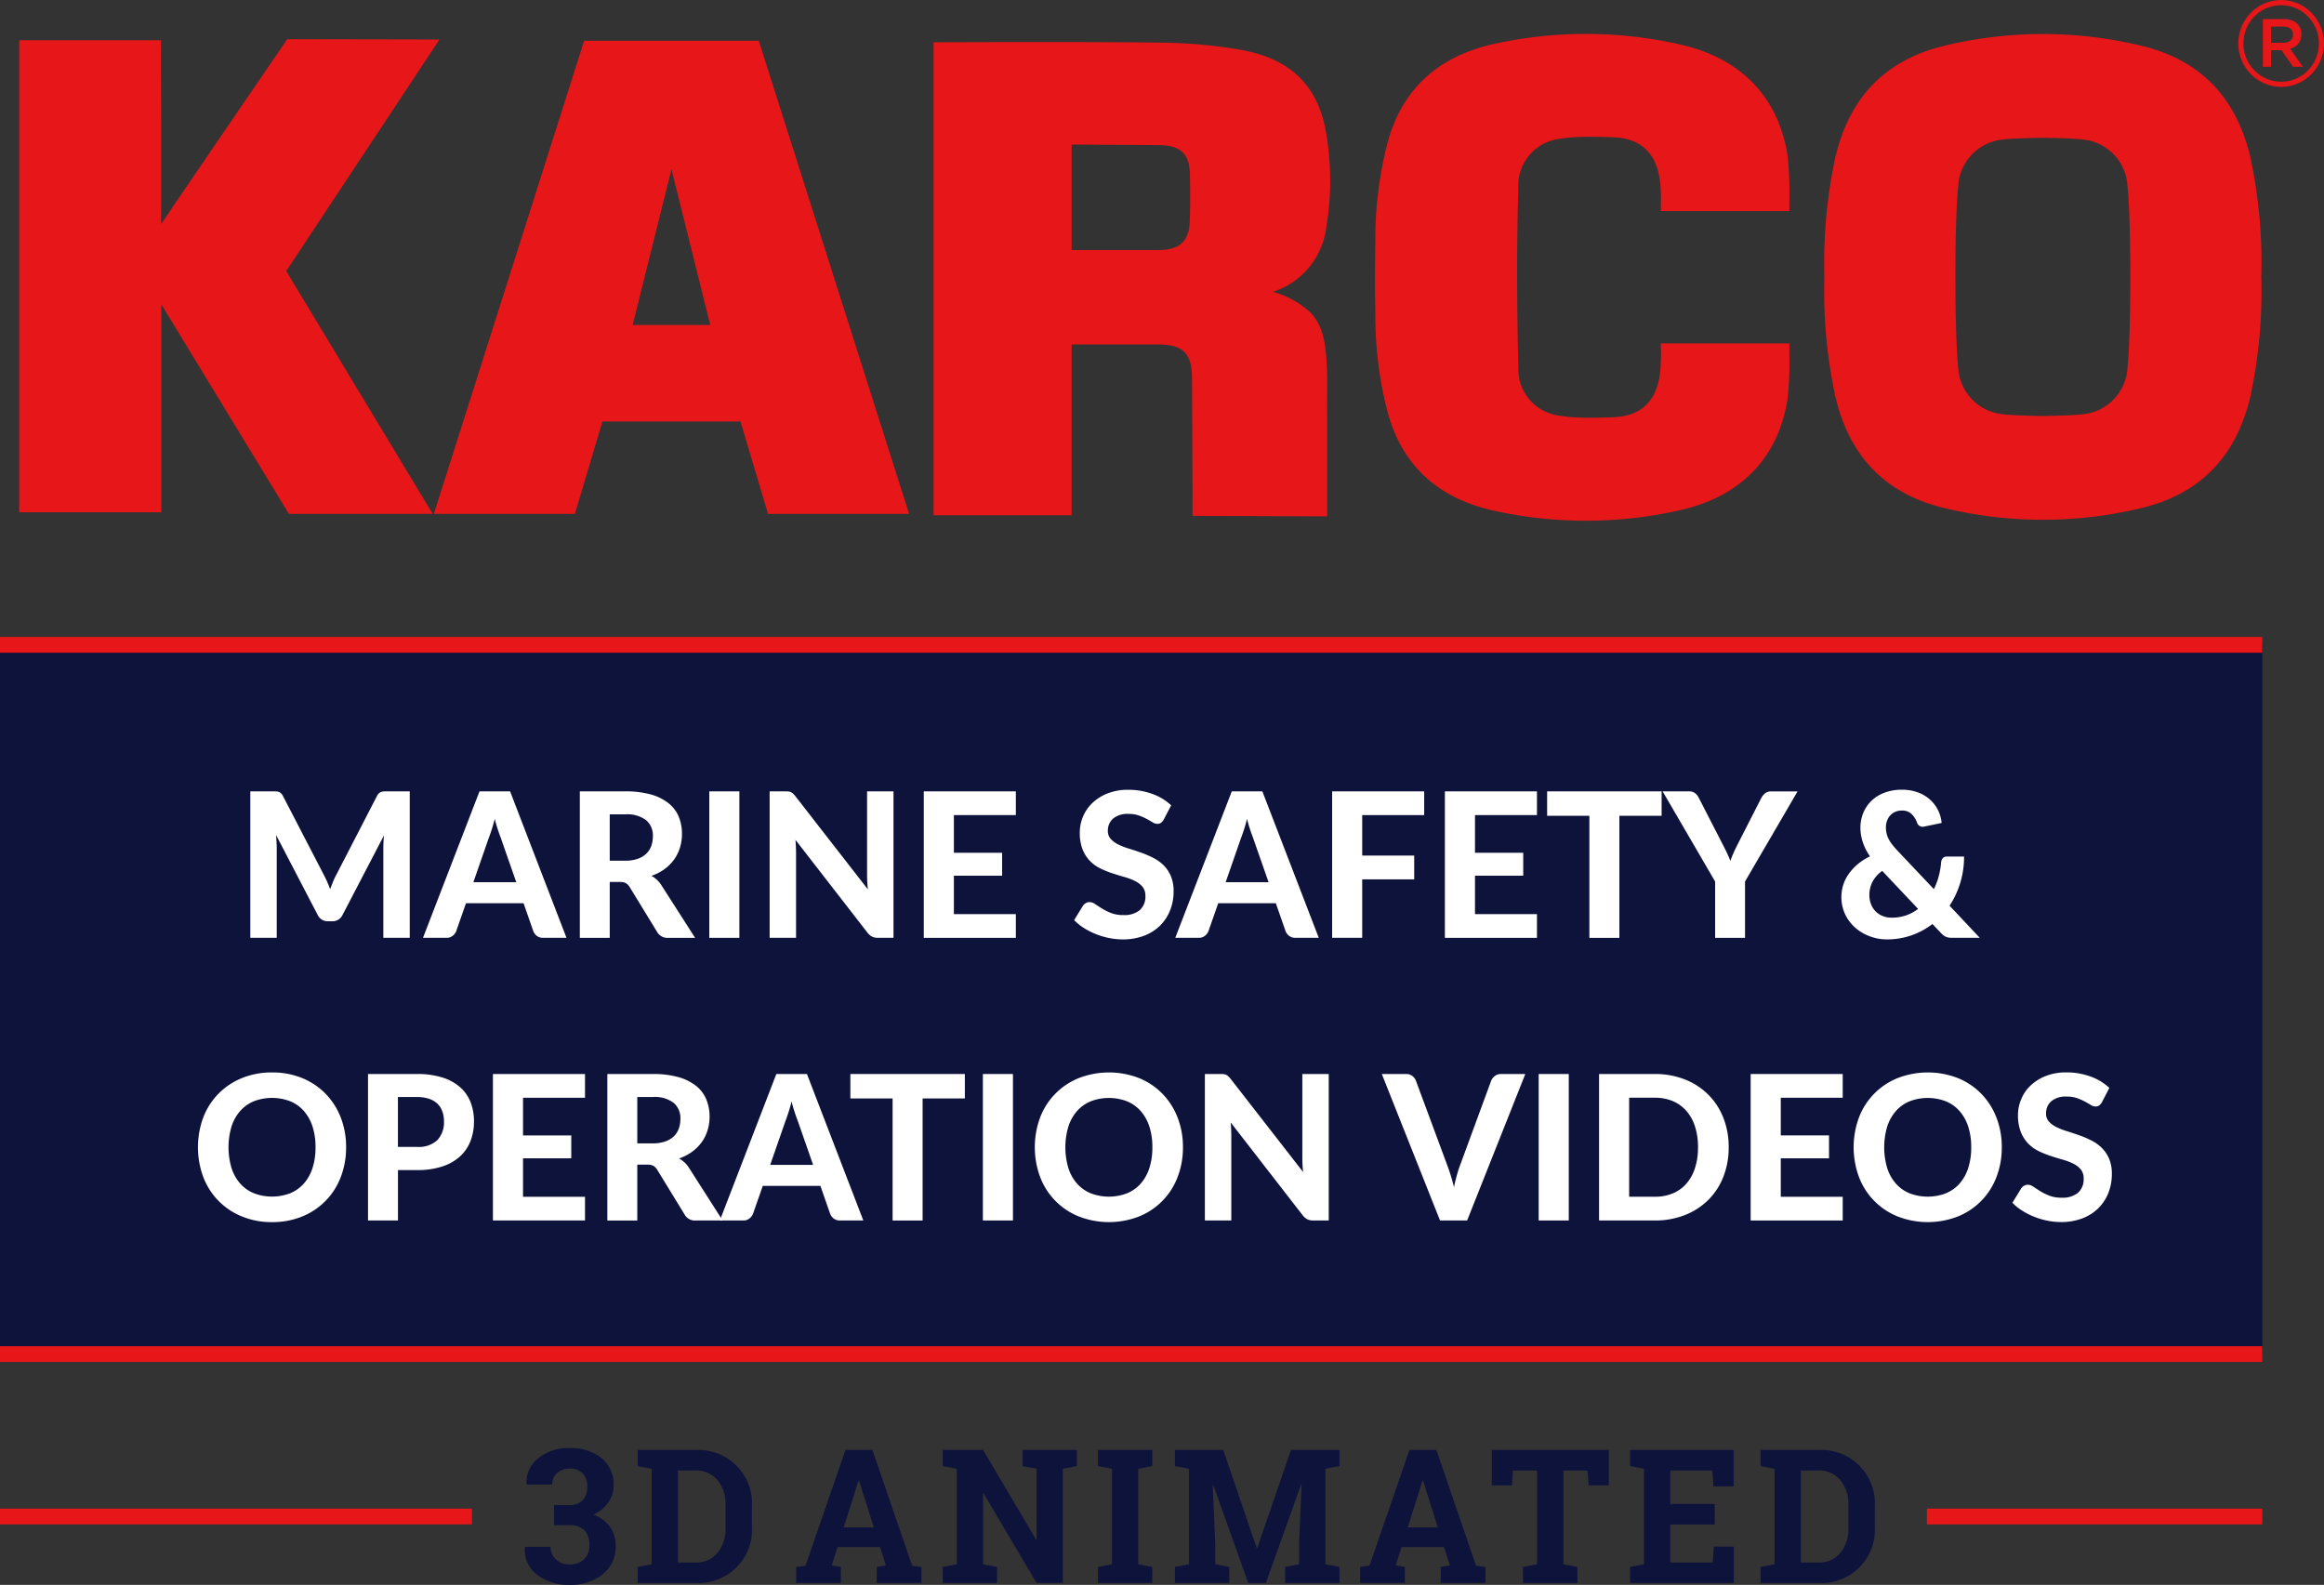 <svg id="Group_4884" data-name="Group 4884" xmlns="http://www.w3.org/2000/svg" xmlns:xlink="http://www.w3.org/1999/xlink" width="224.652" height="153.201" viewBox="0 0 224.652 153.201">
  <rect x="0" y="0" width="224.652" height="153.201" fill="#333333" stroke="none"/>
  <defs>
    <style>
      .cls-1 {
        fill: none;
      }

      .cls-2, .cls-4 {
        fill: #0e133c;
      }

      .cls-3 {
        clip-path: url(#clip-path);
      }

      .cls-4, .cls-6 {
        fill-rule: evenodd;
      }

      .cls-5, .cls-6 {
        fill: #e71618;
      }

      .cls-7 {
        fill: #fff;
      }
    </style>
    <clipPath id="clip-path">
      <rect id="Rectangle_3516" data-name="Rectangle 3516" class="cls-1" width="224.652" height="153.201"/>
    </clipPath>
  </defs>
  <rect id="Rectangle_3508" data-name="Rectangle 3508" class="cls-2" width="218.685" height="68.558" transform="translate(0 62.334)"/>
  <g id="Group_4883" data-name="Group 4883" transform="translate(0 0)">
    <g id="Group_4882" data-name="Group 4882" class="cls-3">
      <path id="Path_10223" data-name="Path 10223" class="cls-4" d="M27.2,72.766h1.43a1.719,1.719,0,0,0,1.34-.481,1.914,1.914,0,0,0,.437-1.336,1.746,1.746,0,0,0-.437-1.245,1.629,1.629,0,0,0-1.261-.47,1.767,1.767,0,0,0-1.205.427,1.4,1.4,0,0,0-.487,1.112H24.551l-.017-.054a2.938,2.938,0,0,1,1.143-2.489,4.509,4.509,0,0,1,2.962-.98,4.83,4.83,0,0,1,3.141.953,3.31,3.31,0,0,1,1.172,2.72,2.766,2.766,0,0,1-.522,1.594,3.5,3.5,0,0,1-1.438,1.178A3.247,3.247,0,0,1,32.6,74.858a3.1,3.1,0,0,1,.554,1.83,3.359,3.359,0,0,1-1.268,2.775,5.036,5.036,0,0,1-3.247,1.012,4.917,4.917,0,0,1-3.037-.949,3.048,3.048,0,0,1-1.226-2.679l.017-.052h2.469a1.584,1.584,0,0,0,.522,1.222,1.878,1.878,0,0,0,1.326.481A1.912,1.912,0,0,0,30.1,78a1.79,1.79,0,0,0,.51-1.343,1.957,1.957,0,0,0-.5-1.488A2.078,2.078,0,0,0,28.63,74.7H27.2Z" transform="translate(26.36 72.727)"/>
      <path id="Path_10224" data-name="Path 10224" class="cls-4" d="M35.321,67.337a5.159,5.159,0,0,1,5.343,5.368v2.127a5.146,5.146,0,0,1-5.343,5.36H29.614V78.646l1.351-.264V69.156l-1.351-.266V67.337h5.707Zm-1.813,1.986h0v8.892h1.684a2.634,2.634,0,0,0,2.144-.937,3.711,3.711,0,0,0,.774-2.446V72.688a3.687,3.687,0,0,0-.774-2.429,2.634,2.634,0,0,0-2.144-.937Z" transform="translate(32.027 72.824)"/>
      <path id="Path_10225" data-name="Path 10225" class="cls-4" d="M36.973,78.648l.908-.133,3.861-11.178h2.606l3.834,11.178.905.133v1.544H44.764V78.648l.88-.16-.558-1.765H40.974l-.558,1.765.88.16v1.544H36.973Zm4.6-3.824h2.91l-1.43-4.529h-.05Z" transform="translate(39.986 72.824)"/>
      <path id="Path_10226" data-name="Path 10226" class="cls-4" d="M56.751,67.337V68.89l-1.361.264V80.192H52.855L47.732,71.54l-.054.008v6.834l1.359.264v1.547H43.782V78.646l1.353-.264V69.154l-1.353-.264V67.337h3.9L52.8,75.99l.052-.008V69.154L51.5,68.89V67.337h5.256Z" transform="translate(47.349 72.824)"/>
      <path id="Path_10227" data-name="Path 10227" class="cls-4" d="M50.989,68.89V67.337h5.254V68.89l-1.359.264v9.227l1.359.264v1.547H50.989V78.646l1.359-.264V69.155Z" transform="translate(55.143 72.824)"/>
      <path id="Path_10228" data-name="Path 10228" class="cls-4" d="M66.81,70.684l-.052-.008-3.4,9.517H61.65l-3.382-9.481-.05.008.244,5.641v2.021l1.357.266v1.544H54.565V78.648l1.351-.266V69.156l-1.351-.264V67.337h4.671l3.233,9.475h.054l3.26-9.475h4.688v1.555l-1.359.264v9.225l1.359.266v1.544H65.214V78.648l1.351-.266V76.36Z" transform="translate(59.011 72.823)"/>
      <path id="Path_10229" data-name="Path 10229" class="cls-4" d="M63.165,78.648l.908-.133,3.859-11.178h2.606l3.834,11.178.908.133v1.544H70.956V78.648l.883-.16-.56-1.765H67.166l-.558,1.765.88.16v1.544H63.165Zm4.6-3.824h2.912l-1.43-4.529H69.2Z" transform="translate(68.312 72.824)"/>
      <path id="Path_10230" data-name="Path 10230" class="cls-4" d="M80.59,67.337v3.426H78.638l-.1-1.44H76.2v9.059l1.359.264v1.547H72.294V78.646l1.361-.264V69.323H71.326l-.1,1.44H69.28V67.337Z" transform="translate(74.925 72.824)"/>
      <path id="Path_10231" data-name="Path 10231" class="cls-4" d="M83.891,74.541h-4.3v3.672h4.1l.112-1.534h1.934v3.514H75.7V78.646l1.353-.264V69.154L75.7,68.89V67.337H85.72v3.522H83.768l-.112-1.536H79.595v3.23h4.3Z" transform="translate(81.866 72.824)"/>
      <path id="Path_10232" data-name="Path 10232" class="cls-4" d="M87.469,67.337a5.155,5.155,0,0,1,5.341,5.368v2.127a5.142,5.142,0,0,1-5.341,5.36H81.762V78.646l1.349-.264V69.156l-1.349-.266V67.337h5.707Zm-1.813,1.986h0v8.892H87.34a2.63,2.63,0,0,0,2.142-.937,3.7,3.7,0,0,0,.776-2.446V72.688a3.677,3.677,0,0,0-.776-2.429,2.63,2.63,0,0,0-2.142-.937Z" transform="translate(88.424 72.824)"/>
      <rect id="Rectangle_3509" data-name="Rectangle 3509" class="cls-5" width="218.685" height="1.526" transform="translate(0 130.13)"/>
      <rect id="Rectangle_3510" data-name="Rectangle 3510" class="cls-5" width="218.685" height="1.526" transform="translate(0 61.57)"/>
      <rect id="Rectangle_3511" data-name="Rectangle 3511" class="cls-5" width="45.624" height="1.526" transform="translate(0 145.829)"/>
      <rect id="Rectangle_3512" data-name="Rectangle 3512" class="cls-5" width="32.421" height="1.526" transform="translate(186.264 145.829)"/>
      <path id="Path_10233" data-name="Path 10233" class="cls-6" d="M43.355,1.974c.379,0,14.908-.062,21.841.033a47.41,47.41,0,0,1,7.966.718c4.842.9,7.456,3.566,8.18,8.236a27.523,27.523,0,0,1-.114,9.435,7.48,7.48,0,0,1-5.068,5.7,8.735,8.735,0,0,1,2.974,1.463c1.948,1.334,2.115,3.613,2.238,5.712.085,1.465,0,2.939.029,4.409l.008,10.12-13.02-.048s-.021-11.109-.056-13.44c-.031-2.294-.9-3.118-3.268-3.131l-8.363,0V47.692H43.355ZM56.7,22.057h8.372c2.067,0,2.989-.828,3.054-2.816.048-1.5.04-3,.01-4.5-.044-2.009-.908-2.814-3.029-2.829L56.7,11.861Z" transform="translate(46.888 2.113)"/>
      <path id="Path_10234" data-name="Path 10234" class="cls-6" d="M51.559,1.894H34.676L20.149,47.626H33.783q1.33-4.477,2.662-8.934H49.789l2.664,8.934H66.087ZM39.365,29.367h0L43.118,14.31s2.464,9.9,3.751,15.057Z" transform="translate(21.791 2.048)"/>
      <path id="Path_10235" data-name="Path 10235" class="cls-6" d="M26.706,24.233,41.519,1.849,26.8,1.82S14.6,19.675,14.645,19.644s-.123.075-.048.031c.048-.031,0-17.753,0-17.753H.891V47.55H14.629v-20.1L26.964,47.708h13.9Z" transform="translate(0.964 1.968)"/>
      <path id="Path_10236" data-name="Path 10236" class="cls-6" d="M125.909,13.507c-1.268-5.447-4.492-9.258-10.293-10.732a40.539,40.539,0,0,0-19.539,0c-5.8,1.474-9.023,5.285-10.291,10.732a48.217,48.217,0,0,0-1.057,11.55,48.226,48.226,0,0,0,1.057,11.55c1.268,5.447,4.492,9.258,10.291,10.734a40.608,40.608,0,0,0,19.539,0c5.8-1.476,9.025-5.287,10.293-10.734a48.331,48.331,0,0,0,1.055-11.55,48.321,48.321,0,0,0-1.055-11.55M114.03,33.8h0a4.773,4.773,0,0,1-4.24,4.525c-.712.1-2.46.154-3.942.179-1.484-.025-3.233-.079-3.942-.179a4.77,4.77,0,0,1-4.24-4.525c-.175-1.453-.269-5.1-.273-8.744s.1-7.289.273-8.744a4.77,4.77,0,0,1,4.24-4.525c.71-.1,2.458-.154,3.942-.177,1.482.023,3.23.075,3.942.177a4.773,4.773,0,0,1,4.24,4.525c.173,1.455.269,5.1.271,8.744s-.1,7.291-.271,8.744" transform="translate(91.627 1.709)"/>
      <path id="Path_10237" data-name="Path 10237" class="cls-6" d="M103.915,31.493H91.489l.019,1.315c-.094.758.368,5.593-4.538,5.816-.791.035-2.354.083-3.6.027a15.131,15.131,0,0,1-1.853-.2,4.526,4.526,0,0,1-3.8-4.715q-.109-4.315-.119-8.636t.119-8.638a4.529,4.529,0,0,1,3.8-4.715,14.913,14.913,0,0,1,1.853-.2c1.243-.056,2.806-.01,3.6.025,4.877.221,4.45,5,4.538,5.805L91.489,18.7h12.426V17.439a34.8,34.8,0,0,0-.152-3.94c-.818-5.664-4.388-9.487-10.212-10.859a41.218,41.218,0,0,0-17.907-.158c-5.418,1.112-9.027,4.194-10.509,9.385a36.913,36.913,0,0,0-1.243,9.721c-.017,1.172-.033,2.344-.04,3.516s.023,2.342.04,3.516a36.909,36.909,0,0,0,1.243,9.718c1.482,5.191,5.091,8.276,10.509,9.387a41.154,41.154,0,0,0,17.907-.16c5.824-1.372,9.394-5.2,10.212-10.859a34.818,34.818,0,0,0,.152-3.942Z" transform="translate(69.056 1.704)"/>
      <path id="Path_10238" data-name="Path 10238" class="cls-6" d="M112.232,4.2a4.209,4.209,0,0,1-1.214,2.966,4.1,4.1,0,0,1-5.857,0,4.239,4.239,0,0,1,0-5.934,4.1,4.1,0,0,1,5.857,0A4.209,4.209,0,0,1,112.232,4.2m-1.561,2.614a3.732,3.732,0,0,0,0-5.227,3.611,3.611,0,0,0-5.16,0,3.734,3.734,0,0,0,0,5.227,3.619,3.619,0,0,0,5.162,0" transform="translate(112.42 0)"/>
      <path id="Path_10239" data-name="Path 10239" class="cls-6" d="M105.09.886h2.032a2.246,2.246,0,0,1,.76.121,1.512,1.512,0,0,1,.554.341,1.336,1.336,0,0,1,.279.441,1.524,1.524,0,0,1,.1.554v.012a1.574,1.574,0,0,1-.079.512,1.451,1.451,0,0,1-.225.4,1.31,1.31,0,0,1-.343.3,1.617,1.617,0,0,1-.437.189L108.955,5.5h-.943L106.89,3.892h-1.007V5.5h-.793Zm1.969,2.288h0a1.056,1.056,0,0,0,.687-.208A.7.7,0,0,0,108,2.4V2.385a.684.684,0,0,0-.248-.572,1.107,1.107,0,0,0-.7-.2h-1.17V3.174Z" transform="translate(113.653 0.958)"/>
      <path id="Path_10240" data-name="Path 10240" class="cls-7" d="M27.036,36.751V50.909H24.484V42.215c0-.181.006-.377.015-.585s.027-.418.052-.633l-4,7.679a1.071,1.071,0,0,1-1.012.633h-.4a1.074,1.074,0,0,1-1.012-.633l-4.015-7.71c.017.229.033.448.046.66s.021.408.021.589v8.694H11.625V36.751h2.2c.123,0,.233,0,.329.01a.858.858,0,0,1,.256.054.594.594,0,0,1,.2.135,1.1,1.1,0,0,1,.177.26L18.7,44.763c.121.227.235.462.341.7s.208.487.3.739c.1-.258.2-.512.3-.76s.219-.485.341-.712l3.882-7.522a.949.949,0,0,1,.183-.26.63.63,0,0,1,.206-.135.844.844,0,0,1,.252-.054c.092-.006.2-.01.331-.01Z" transform="translate(12.572 39.745)"/>
      <path id="Path_10241" data-name="Path 10241" class="cls-7" d="M33.515,50.909H31.271a.981.981,0,0,1-.612-.181,1.085,1.085,0,0,1-.352-.464l-.943-2.7H23.8l-.945,2.7a1.084,1.084,0,0,1-.335.445.918.918,0,0,1-.608.2H19.644l5.462-14.158h2.958Zm-4.854-5.376L27.148,41.2c-.09-.227-.183-.493-.283-.8s-.2-.637-.285-.995q-.134.546-.283,1.01c-.1.31-.194.579-.283.806l-1.5,4.313Z" transform="translate(21.245 39.745)"/>
      <path id="Path_10242" data-name="Path 10242" class="cls-7" d="M38.072,50.911h-2.61a1.133,1.133,0,0,1-1.059-.566L31.745,46a1.147,1.147,0,0,0-.36-.373,1.184,1.184,0,0,0-.585-.117h-.98v5.4H26.928V36.751H31.32a8.944,8.944,0,0,1,2.5.308,4.78,4.78,0,0,1,1.7.853,3.276,3.276,0,0,1,.974,1.3,4.364,4.364,0,0,1,.308,1.663,4.436,4.436,0,0,1-.2,1.332,3.923,3.923,0,0,1-.572,1.147,4.2,4.2,0,0,1-.924.918,4.775,4.775,0,0,1-1.253.643,2.758,2.758,0,0,1,.52.377,2.616,2.616,0,0,1,.433.52ZM31.3,43.455a3.643,3.643,0,0,0,1.214-.181,2.264,2.264,0,0,0,.839-.5,1.958,1.958,0,0,0,.481-.747,2.76,2.76,0,0,0,.154-.935,1.922,1.922,0,0,0-.66-1.561,3.052,3.052,0,0,0-2.009-.558h-1.5v4.479Z" transform="translate(29.122 39.745)"/>
      <rect id="Rectangle_3513" data-name="Rectangle 3513" class="cls-7" width="2.908" height="14.158" transform="translate(68.564 76.497)"/>
      <path id="Path_10243" data-name="Path 10243" class="cls-7" d="M47.716,36.751V50.909H46.223a1.323,1.323,0,0,1-.568-.11,1.405,1.405,0,0,1-.454-.387l-6.963-8.977q.028.343.044.674c.008.221.015.425.015.614v8.186H35.743V36.751h1.522a2.724,2.724,0,0,1,.314.015.718.718,0,0,1,.235.069.866.866,0,0,1,.2.142,1.93,1.93,0,0,1,.212.235l7.013,9.015c-.027-.248-.046-.487-.058-.716s-.019-.452-.019-.66v-8.1Z" transform="translate(38.655 39.745)"/>
      <path id="Path_10244" data-name="Path 10244" class="cls-7" d="M45.81,39.045v3.641h4.663V44.9H45.81v3.718H51.8v2.292H42.9V36.751h8.9v2.294Z" transform="translate(46.398 39.746)"/>
      <path id="Path_10245" data-name="Path 10245" class="cls-7" d="M58.553,39.544a1.069,1.069,0,0,1-.275.327.587.587,0,0,1-.36.1.9.9,0,0,1-.458-.152c-.164-.1-.354-.21-.572-.327a5.213,5.213,0,0,0-.751-.327,2.928,2.928,0,0,0-.993-.152,2.181,2.181,0,0,0-1.5.454,1.527,1.527,0,0,0-.5,1.186,1.115,1.115,0,0,0,.275.774,2.388,2.388,0,0,0,.722.533,6.652,6.652,0,0,0,1.018.4c.379.117.766.246,1.166.385a9.846,9.846,0,0,1,1.164.493,4.121,4.121,0,0,1,1.018.712A3.3,3.3,0,0,1,59.224,45a3.706,3.706,0,0,1,.275,1.507,4.912,4.912,0,0,1-.333,1.811,4.319,4.319,0,0,1-.96,1.474,4.419,4.419,0,0,1-1.544.989,5.662,5.662,0,0,1-2.086.362,6.469,6.469,0,0,1-1.324-.137,7.414,7.414,0,0,1-1.272-.379,6.879,6.879,0,0,1-1.151-.587,5.087,5.087,0,0,1-.945-.76l.849-1.386a.832.832,0,0,1,.279-.258.709.709,0,0,1,.366-.1.994.994,0,0,1,.547.2c.194.131.416.273.666.431a5.583,5.583,0,0,0,.872.429,3.261,3.261,0,0,0,1.189.194,2.343,2.343,0,0,0,1.565-.468,1.725,1.725,0,0,0,.554-1.395,1.318,1.318,0,0,0-.275-.868,2.224,2.224,0,0,0-.718-.556,5.521,5.521,0,0,0-1.01-.385q-.568-.162-1.166-.358a9.083,9.083,0,0,1-1.166-.468,3.615,3.615,0,0,1-1.012-.72,3.425,3.425,0,0,1-.718-1.114,4.324,4.324,0,0,1-.275-1.649,3.906,3.906,0,0,1,.31-1.532,3.853,3.853,0,0,1,.9-1.318,4.541,4.541,0,0,1,1.47-.926,5.29,5.29,0,0,1,2-.352,6.693,6.693,0,0,1,2.335.4,5.221,5.221,0,0,1,1.817,1.1Z" transform="translate(53.949 39.664)"/>
      <path id="Path_10246" data-name="Path 10246" class="cls-7" d="M68.452,50.909H66.208a.981.981,0,0,1-.612-.181,1.085,1.085,0,0,1-.352-.464l-.943-2.7H58.734l-.945,2.7a1.084,1.084,0,0,1-.335.445.918.918,0,0,1-.608.2H54.581l5.462-14.158H63ZM63.6,45.533,62.085,41.2c-.09-.227-.183-.493-.283-.8s-.2-.637-.285-.995q-.134.546-.283,1.01c-.1.31-.194.579-.283.806l-1.5,4.313Z" transform="translate(59.028 39.745)"/>
      <path id="Path_10247" data-name="Path 10247" class="cls-7" d="M64.773,39.045v3.911H69.8v2.3H64.773v5.649H61.865V36.751h8.9v2.294Z" transform="translate(66.906 39.746)"/>
      <path id="Path_10248" data-name="Path 10248" class="cls-7" d="M70.011,39.045v3.641h4.663V44.9H70.011v3.718H76v2.292H67.1V36.751H76v2.294Z" transform="translate(72.571 39.746)"/>
      <path id="Path_10249" data-name="Path 10249" class="cls-7" d="M82.917,39.113H78.834v11.8h-2.9v-11.8H71.85V36.751H82.917Z" transform="translate(77.705 39.745)"/>
      <path id="Path_10250" data-name="Path 10250" class="cls-7" d="M85.179,45.466v5.445H82.29V45.466l-5.077-8.715h2.544a.946.946,0,0,1,.6.181,1.3,1.3,0,0,1,.362.464l2.292,4.461q.231.446.418.837c.125.26.235.52.333.781.089-.26.194-.52.312-.785s.252-.541.4-.833L86.748,37.4a1.5,1.5,0,0,1,.348-.439.875.875,0,0,1,.6-.206h2.562Z" transform="translate(83.505 39.745)"/>
      <path id="Path_10251" data-name="Path 10251" class="cls-7" d="M98.893,50.99h-2.61a3.092,3.092,0,0,1-.36-.019,1.087,1.087,0,0,1-.293-.079,1.2,1.2,0,0,1-.26-.156,2.107,2.107,0,0,1-.26-.244l-.789-.839a7.292,7.292,0,0,1-2.038,1.1,7.149,7.149,0,0,1-2.385.389,4.612,4.612,0,0,1-1.607-.289,4.459,4.459,0,0,1-1.407-.818,4.1,4.1,0,0,1-.991-1.288,3.978,3.978,0,0,1-.175-2.941,3.989,3.989,0,0,1,.575-1.084,5.065,5.065,0,0,1,.874-.908,5.717,5.717,0,0,1,1.114-.7,5.4,5.4,0,0,1-.708-1.411,4.464,4.464,0,0,1-.216-1.359,3.749,3.749,0,0,1,.269-1.411,3.484,3.484,0,0,1,.781-1.172,3.694,3.694,0,0,1,1.257-.793,4.616,4.616,0,0,1,1.7-.293,4.349,4.349,0,0,1,1.58.269,3.631,3.631,0,0,1,1.174.716,3.36,3.36,0,0,1,.758,1.026,3.482,3.482,0,0,1,.331,1.2l-1.694.352a.566.566,0,0,1-.685-.391,2.212,2.212,0,0,0-.535-.833,1.283,1.283,0,0,0-.928-.327,1.569,1.569,0,0,0-.656.131,1.426,1.426,0,0,0-.487.356,1.506,1.506,0,0,0-.3.522,1.9,1.9,0,0,0-.1.629,2.552,2.552,0,0,0,.054.527,2.434,2.434,0,0,0,.173.512,3.307,3.307,0,0,0,.323.533,7.562,7.562,0,0,0,.491.585l3.593,3.8a6.423,6.423,0,0,0,.473-1.253,7.865,7.865,0,0,0,.231-1.351.671.671,0,0,1,.169-.4.5.5,0,0,1,.381-.146h1.665a8.54,8.54,0,0,1-1.4,4.752Zm-9.429-6.469A3.028,3.028,0,0,0,88.51,45.6a2.769,2.769,0,0,0-.289,1.238,2.437,2.437,0,0,0,.164.912,2.041,2.041,0,0,0,.452.693,2,2,0,0,0,.685.443,2.237,2.237,0,0,0,.847.156,4.292,4.292,0,0,0,1.393-.219,4.018,4.018,0,0,0,1.17-.629Z" transform="translate(92.483 39.664)"/>
      <path id="Path_10252" data-name="Path 10252" class="cls-7" d="M23.514,57.033A7.886,7.886,0,0,1,23,59.912a6.619,6.619,0,0,1-3.713,3.809,7.508,7.508,0,0,1-2.929.554,7.5,7.5,0,0,1-2.927-.554,6.628,6.628,0,0,1-3.724-3.809,8.3,8.3,0,0,1,0-5.753,6.637,6.637,0,0,1,3.724-3.8,7.536,7.536,0,0,1,2.927-.552,7.546,7.546,0,0,1,2.929.552,6.692,6.692,0,0,1,2.258,1.522A6.825,6.825,0,0,1,23,54.169a7.815,7.815,0,0,1,.514,2.864m-2.956,0a6.36,6.36,0,0,0-.289-1.994,4.236,4.236,0,0,0-.833-1.5,3.577,3.577,0,0,0-1.32-.945,4.908,4.908,0,0,0-3.522,0,3.575,3.575,0,0,0-1.324.945,4.236,4.236,0,0,0-.833,1.5,7.052,7.052,0,0,0,0,4,4.189,4.189,0,0,0,.833,1.5,3.589,3.589,0,0,0,1.324.941,4.908,4.908,0,0,0,3.522,0,3.591,3.591,0,0,0,1.32-.941,4.189,4.189,0,0,0,.833-1.5,6.4,6.4,0,0,0,.289-2" transform="translate(9.942 53.86)"/>
      <path id="Path_10253" data-name="Path 10253" class="cls-7" d="M21.812,49.877a8.033,8.033,0,0,1,2.479.341,4.765,4.765,0,0,1,1.721.951,3.788,3.788,0,0,1,1,1.451,5.06,5.06,0,0,1,.321,1.825,5.234,5.234,0,0,1-.335,1.911,3.923,3.923,0,0,1-1.022,1.492,4.709,4.709,0,0,1-1.723.972,7.738,7.738,0,0,1-2.437.346h-1.83v4.869H17.091V49.877Zm0,7.046a2.635,2.635,0,0,0,1.99-.664,2.523,2.523,0,0,0,.631-1.813,2.774,2.774,0,0,0-.16-.962,1.928,1.928,0,0,0-.481-.743,2.17,2.17,0,0,0-.814-.472,3.658,3.658,0,0,0-1.166-.167h-1.83v4.821Z" transform="translate(18.484 53.941)"/>
      <path id="Path_10254" data-name="Path 10254" class="cls-7" d="M25.8,52.171v3.641h4.663v2.215H25.8v3.718h5.991v2.292h-8.9V49.877h8.9v2.294Z" transform="translate(24.759 53.941)"/>
      <path id="Path_10255" data-name="Path 10255" class="cls-7" d="M39.35,64.037H36.74a1.133,1.133,0,0,1-1.059-.566l-2.658-4.342a1.147,1.147,0,0,0-.36-.373,1.184,1.184,0,0,0-.585-.117H31.1v5.4H28.206V49.877H32.6a8.944,8.944,0,0,1,2.5.308,4.78,4.78,0,0,1,1.7.853,3.276,3.276,0,0,1,.974,1.3A4.364,4.364,0,0,1,38.089,54a4.436,4.436,0,0,1-.2,1.332,3.923,3.923,0,0,1-.572,1.147,4.2,4.2,0,0,1-.924.918,4.775,4.775,0,0,1-1.253.643,2.758,2.758,0,0,1,.52.377,2.615,2.615,0,0,1,.433.52Zm-6.771-7.456a3.643,3.643,0,0,0,1.214-.181,2.264,2.264,0,0,0,.839-.5,1.958,1.958,0,0,0,.481-.747,2.76,2.76,0,0,0,.154-.935,1.922,1.922,0,0,0-.66-1.561A3.052,3.052,0,0,0,32.6,52.1H31.1v4.479Z" transform="translate(30.504 53.941)"/>
      <path id="Path_10256" data-name="Path 10256" class="cls-7" d="M47.3,64.035H45.057a.981.981,0,0,1-.612-.181,1.084,1.084,0,0,1-.352-.464l-.943-2.7H37.58l-.943,2.7a1.084,1.084,0,0,1-.335.445.918.918,0,0,1-.608.2H33.43l5.462-14.158H41.85Zm-4.854-5.376-1.513-4.334c-.09-.227-.183-.493-.283-.8s-.2-.637-.285-.995c-.089.364-.183.7-.285,1.01s-.192.579-.281.806l-1.5,4.313Z" transform="translate(36.154 53.941)"/>
      <path id="Path_10257" data-name="Path 10257" class="cls-7" d="M50.559,52.239H46.475v11.8h-2.9v-11.8H39.492V49.877H50.559Z" transform="translate(42.71 53.941)"/>
      <rect id="Rectangle_3514" data-name="Rectangle 3514" class="cls-7" width="2.908" height="14.158" transform="translate(95.011 103.818)"/>
      <path id="Path_10258" data-name="Path 10258" class="cls-7" d="M62.378,57.033a7.886,7.886,0,0,1-.514,2.879,6.619,6.619,0,0,1-3.713,3.809,8.017,8.017,0,0,1-5.855,0,6.629,6.629,0,0,1-3.724-3.809,8.3,8.3,0,0,1,0-5.753,6.637,6.637,0,0,1,3.724-3.8,8.045,8.045,0,0,1,5.855,0,6.692,6.692,0,0,1,2.258,1.522,6.825,6.825,0,0,1,1.455,2.294,7.816,7.816,0,0,1,.514,2.864m-2.956,0a6.36,6.36,0,0,0-.289-1.994,4.235,4.235,0,0,0-.833-1.5,3.577,3.577,0,0,0-1.32-.945,4.908,4.908,0,0,0-3.522,0,3.575,3.575,0,0,0-1.324.945,4.236,4.236,0,0,0-.833,1.5,7.052,7.052,0,0,0,0,4,4.189,4.189,0,0,0,.833,1.5,3.589,3.589,0,0,0,1.324.941,4.908,4.908,0,0,0,3.522,0,3.591,3.591,0,0,0,1.32-.941,4.189,4.189,0,0,0,.833-1.5,6.4,6.4,0,0,0,.289-2" transform="translate(51.973 53.86)"/>
      <path id="Path_10259" data-name="Path 10259" class="cls-7" d="M67.929,49.877V64.035H66.436a1.323,1.323,0,0,1-.568-.11,1.405,1.405,0,0,1-.454-.387L58.452,54.56q.028.343.044.674c.008.221.015.425.015.614v8.186H55.956V49.877h1.522a2.726,2.726,0,0,1,.314.015.718.718,0,0,1,.235.069.865.865,0,0,1,.2.142,1.931,1.931,0,0,1,.212.235l7.013,9.015c-.027-.248-.046-.487-.058-.716s-.019-.452-.019-.66v-8.1Z" transform="translate(60.515 53.941)"/>
      <path id="Path_10260" data-name="Path 10260" class="cls-7" d="M78.044,49.877,72.42,64.035H69.8L64.173,49.877h2.333a.97.97,0,0,1,.61.181,1.085,1.085,0,0,1,.352.464l3.024,8.157c.117.3.229.639.343,1s.216.739.312,1.136c.083-.4.175-.774.275-1.136s.206-.7.323-1l3-8.157a1.09,1.09,0,0,1,.343-.445.935.935,0,0,1,.61-.2Z" transform="translate(69.402 53.941)"/>
      <rect id="Rectangle_3515" data-name="Rectangle 3515" class="cls-7" width="2.908" height="14.158" transform="translate(148.739 103.818)"/>
      <path id="Path_10261" data-name="Path 10261" class="cls-7" d="M86.793,56.952a7.69,7.69,0,0,1-.514,2.854,6.474,6.474,0,0,1-1.455,2.24,6.666,6.666,0,0,1-2.258,1.463,7.828,7.828,0,0,1-2.929.527H74.262V49.877h5.374a7.87,7.87,0,0,1,2.929.527,6.619,6.619,0,0,1,2.258,1.47,6.533,6.533,0,0,1,1.455,2.24,7.621,7.621,0,0,1,.514,2.839m-2.966,0a6.419,6.419,0,0,0-.289-2,4.2,4.2,0,0,0-.828-1.5A3.62,3.62,0,0,0,81.4,52.5a4.446,4.446,0,0,0-1.759-.331H77.17v9.573h2.467a4.483,4.483,0,0,0,1.759-.327,3.549,3.549,0,0,0,1.313-.947,4.252,4.252,0,0,0,.828-1.507,6.468,6.468,0,0,0,.289-2.011" transform="translate(80.313 53.941)"/>
      <path id="Path_10262" data-name="Path 10262" class="cls-7" d="M84.212,52.171v3.641h4.663v2.215H84.212v3.718H90.2v2.292H81.3V49.877h8.9v2.294Z" transform="translate(87.929 53.941)"/>
      <path id="Path_10263" data-name="Path 10263" class="cls-7" d="M100.406,57.033a7.886,7.886,0,0,1-.514,2.879,6.619,6.619,0,0,1-3.713,3.809,8.017,8.017,0,0,1-5.855,0A6.628,6.628,0,0,1,86.6,59.912a8.3,8.3,0,0,1,0-5.753,6.637,6.637,0,0,1,3.724-3.8,8.045,8.045,0,0,1,5.855,0,6.692,6.692,0,0,1,2.258,1.522,6.826,6.826,0,0,1,1.455,2.294,7.816,7.816,0,0,1,.514,2.864m-2.956,0a6.36,6.36,0,0,0-.289-1.994,4.235,4.235,0,0,0-.833-1.5,3.577,3.577,0,0,0-1.32-.945,4.908,4.908,0,0,0-3.522,0,3.575,3.575,0,0,0-1.324.945,4.236,4.236,0,0,0-.833,1.5,7.052,7.052,0,0,0,0,4,4.189,4.189,0,0,0,.833,1.5,3.589,3.589,0,0,0,1.324.941,4.908,4.908,0,0,0,3.522,0,3.59,3.59,0,0,0,1.32-.941,4.189,4.189,0,0,0,.833-1.5,6.4,6.4,0,0,0,.289-2" transform="translate(93.099 53.86)"/>
      <path id="Path_10264" data-name="Path 10264" class="cls-7" d="M102.124,52.67a1.069,1.069,0,0,1-.275.327.587.587,0,0,1-.36.1.9.9,0,0,1-.458-.152c-.164-.1-.354-.21-.572-.327a5.212,5.212,0,0,0-.751-.327,2.928,2.928,0,0,0-.993-.152,2.18,2.18,0,0,0-1.5.454,1.527,1.527,0,0,0-.5,1.186,1.115,1.115,0,0,0,.275.774,2.388,2.388,0,0,0,.722.533,6.653,6.653,0,0,0,1.018.4c.379.117.766.246,1.166.385a9.85,9.85,0,0,1,1.164.493,4.122,4.122,0,0,1,1.018.712,3.3,3.3,0,0,1,.722,1.049,3.706,3.706,0,0,1,.275,1.507,4.912,4.912,0,0,1-.333,1.811,4.319,4.319,0,0,1-.96,1.474,4.419,4.419,0,0,1-1.544.989,5.662,5.662,0,0,1-2.086.362,6.469,6.469,0,0,1-1.324-.137,7.415,7.415,0,0,1-1.272-.379,6.878,6.878,0,0,1-1.151-.587,5.086,5.086,0,0,1-.945-.76l.849-1.386a.832.832,0,0,1,.279-.258.709.709,0,0,1,.366-.1.993.993,0,0,1,.547.2c.194.131.416.273.666.431a5.582,5.582,0,0,0,.872.429,3.261,3.261,0,0,0,1.189.194,2.343,2.343,0,0,0,1.565-.468,1.725,1.725,0,0,0,.554-1.395,1.318,1.318,0,0,0-.275-.868,2.223,2.223,0,0,0-.718-.556,5.522,5.522,0,0,0-1.01-.385q-.568-.162-1.166-.358a9.083,9.083,0,0,1-1.166-.468A3.615,3.615,0,0,1,95,56.692a3.425,3.425,0,0,1-.718-1.114A4.325,4.325,0,0,1,94,53.93a3.906,3.906,0,0,1,.31-1.532,3.853,3.853,0,0,1,.9-1.318,4.541,4.541,0,0,1,1.47-.926,5.29,5.29,0,0,1,2-.352,6.692,6.692,0,0,1,2.335.4,5.221,5.221,0,0,1,1.817,1.1Z" transform="translate(101.07 53.86)"/>
    </g>
  </g>
</svg>
